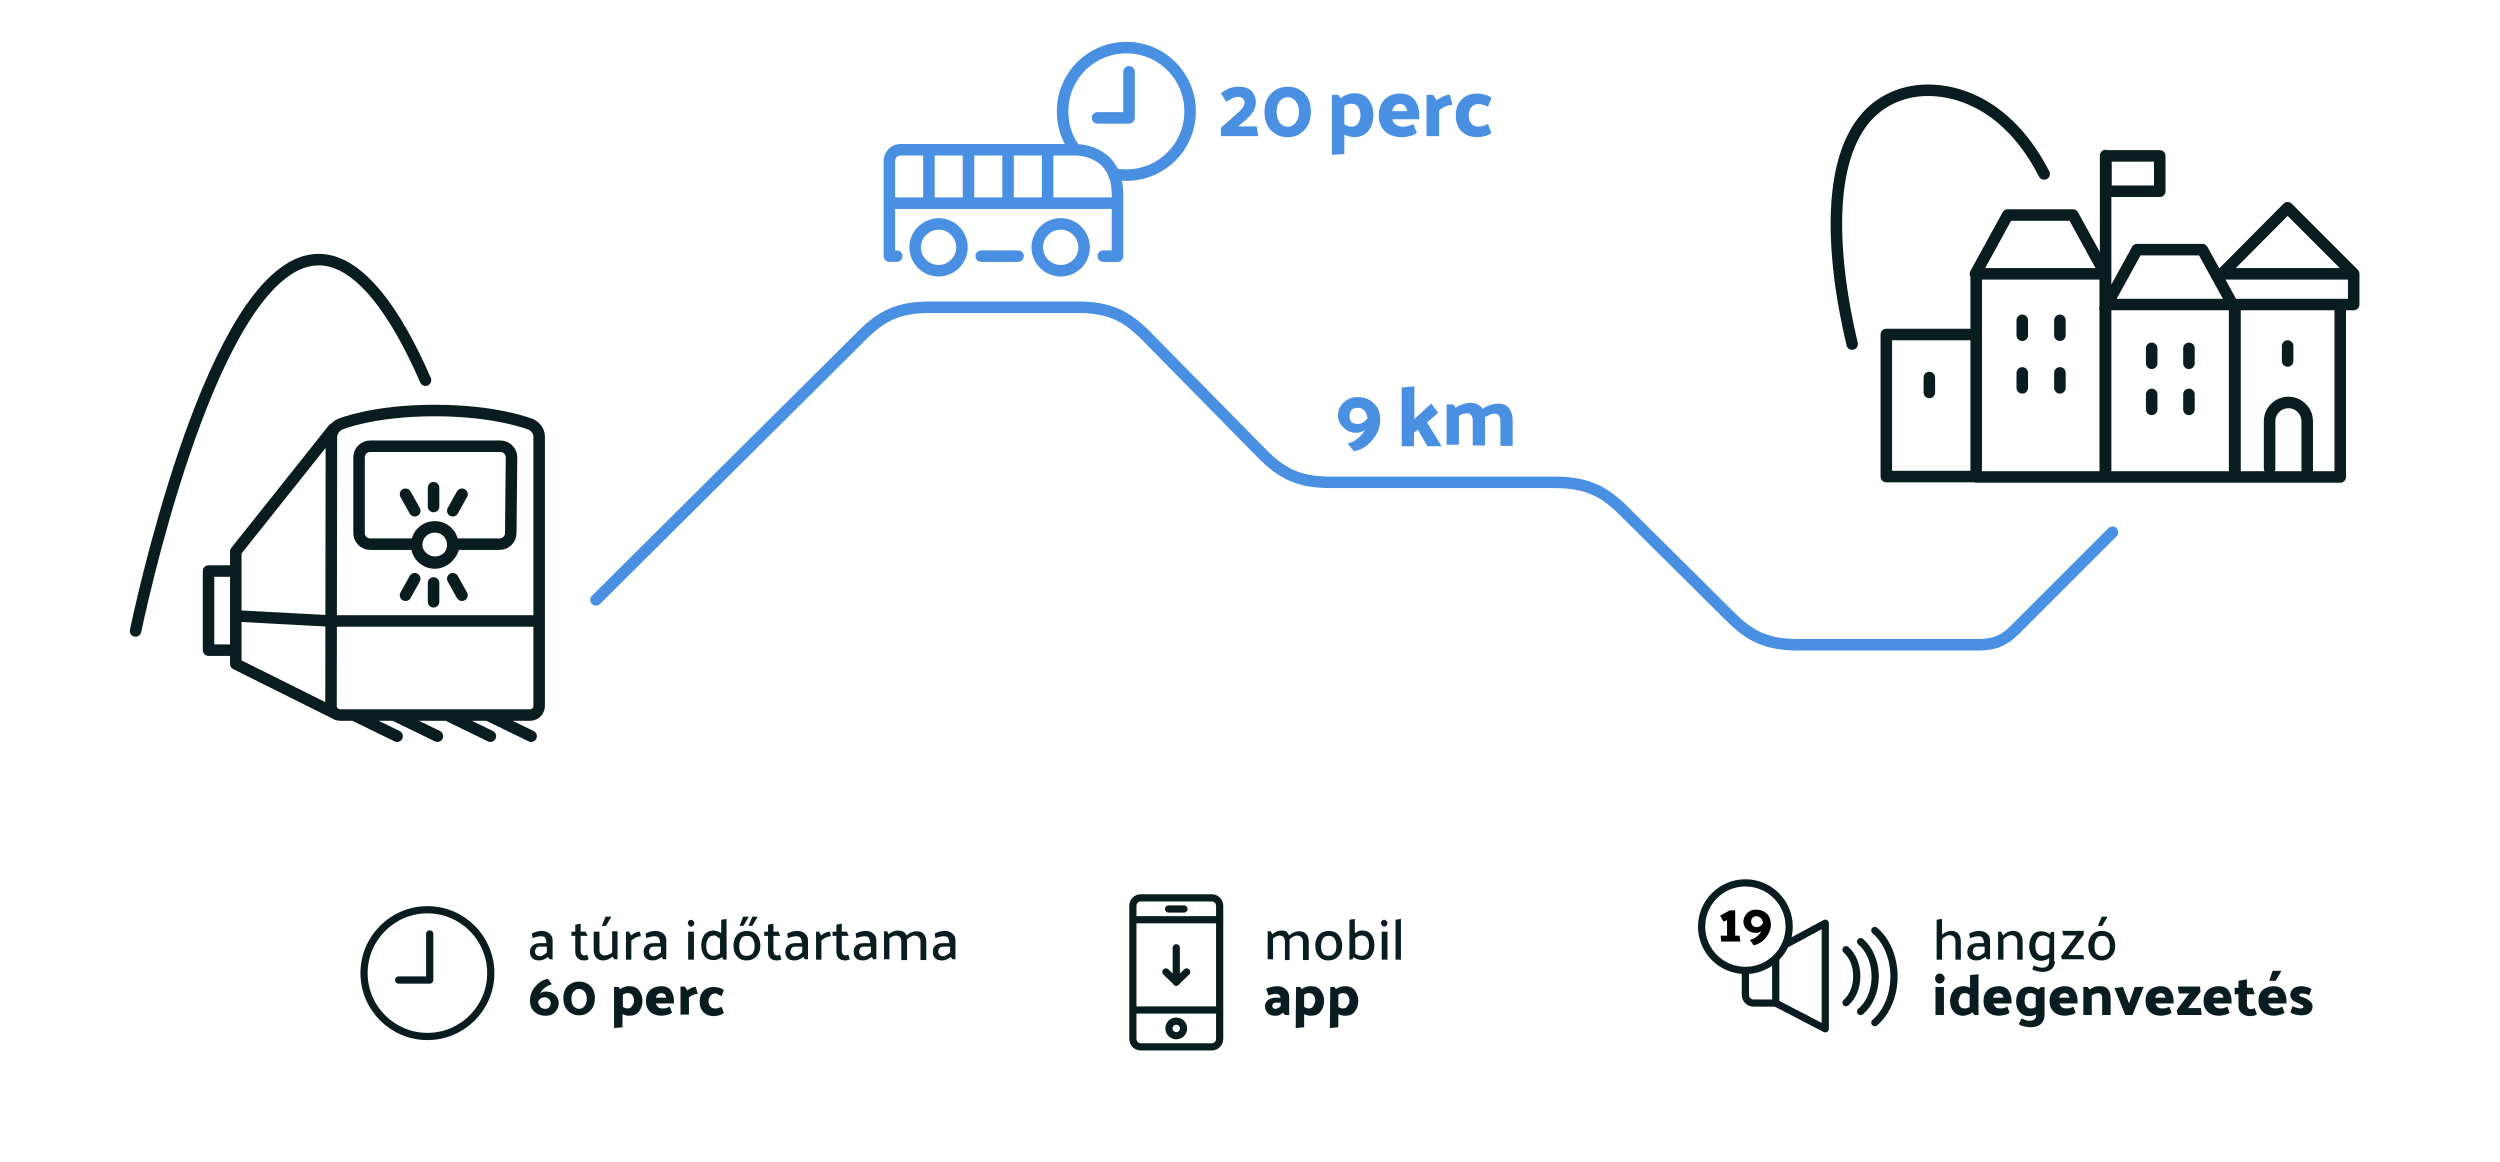 <?xml version="1.0" encoding="UTF-8"?><svg xmlns="http://www.w3.org/2000/svg" width="651" height="302.5" viewBox="0 0 651 302.5"><g id="Layer_1"><path d="M290,45.3c1,.2,2.2.3,3.3.3,9.2,0,16.6-7.4,16.6-16.6s-7.4-16.6-16.6-16.6-16.6,7.4-16.6,16.6c0,3.5,1,6.7,2.8,9.3" fill="none" stroke="#4a90e2" stroke-linecap="round" stroke-linejoin="round" stroke-width="3"/><polyline points="285.8 30.7 294 30.7 294 18.7" fill="none" stroke="#4a90e2" stroke-linecap="round" stroke-linejoin="round" stroke-width="3"/><path d="M609.4,124.2h-27.4v-44.9h27.4v44.9ZM581.9,79.3h-33.6v44.9h33.6v-44.9ZM548.2,71.3h-33.6v52.9h33.6v-52.9ZM514.6,87.1h-23.4v37h23.4v-37ZM579.7,79.3h33.2v-8h-33.2M612.9,71.3l-17.2-17.2-17.1,17.2M548.2,71.3l-8.4-15.3h-17l-8.4,15.3M581.6,79.7l-8.1-14.7h-17l-8.4,15.3M595.7,90.1v3.9M560.3,90.7v3.9M502.4,98.3v3.9M570,90.7v3.9M560.3,102.7v3.9M570,102.7v3.9M526.6,83.4v3.9M536.4,83.4v3.9M526.6,97.1v3.9M536.4,97.1v3.9M600.8,122.6v-12.9c0-2.7-2.2-4.9-4.9-4.9s-4.9,2.2-4.9,4.9v12.3M548.3,80.4v-39.9M562.4,40.6h-14v9.2h14v-9.2ZM532.3,45.3c-11.2-21.8-28.3-23.3-36.3-21-22.6,6.3-19.3,41.8-13.7,65.3" fill="none" stroke="#091d21" stroke-linecap="round" stroke-linejoin="round" stroke-width="3"/><path d="M133,138.8c0,1.7-1.4,2.9-2.9,2.9h-11.9c-.1,2.6-2.3,4.7-4.9,4.7s-4.8-2.1-4.9-4.7h-12c-1.7,0-2.9-1.4-2.9-2.9v-19.7c0-1.7,1.4-2.9,2.9-2.9h33.9c1.7,0,2.9,1.4,2.9,2.9l-.2,19.7h0ZM60.8,148.7h-6.5v20.6h6.5M61.4,143.6v29.3l25.9,12.9M86,161.7l-24.3-1.3M86.2,183.8c0,1.3,1,2.4,2.4,2.4h49.4c1.3,0,2.4-1,2.4-2.4v-70.1c0-1.3-.9-2.7-2.2-3.2,0,0-8.8-3.6-25-3.6-16.3,0-24.7,3.6-24.7,3.6-1.2.5-2.2,2-2.2,3.2l-.1,70.1h0ZM140,161.7h-53.3M113.2,137.2c-2.6,0-4.7,2.1-4.7,4.7s2.1,4.7,4.7,4.7,4.7-2.1,4.7-4.7c0-2.7-2.1-4.7-4.7-4.7ZM112.9,131.9v-4.9M117.9,133l2.4-4.3M108,133l-2.4-4.3M112.9,151.8v4.9M117.9,150.7l2.4,4.3M108,150.7l-2.4,4.3M61.4,143.6l25.4-31.9M92.1,186.2l11.3,5.5M102.6,186.2l11.3,5.5M116.4,186.2l11.3,5.5M127,186.2l11.3,5.5" fill="none" stroke="#091d21" stroke-linecap="round" stroke-linejoin="round" stroke-width="3"/><path d="M110.8,99c-7.6-17.5-17.2-31.4-27.8-31.4-25.5,0-44.1,79.8-47.7,96.7" fill="none" stroke="#091d21" stroke-linecap="round" stroke-linejoin="round" stroke-width="3"/><path d="M255.5,66.7h9.6M231.6,52.9h59.4M270.1,64.4c0,3.3,2.7,6.1,6.1,6.1s6.1-2.7,6.1-6.1c0-3.3-2.7-6.1-6.1-6.1s-6.1,2.8-6.1,6.1M270.1,64.4c0,3.3,2.7,6.1,6.1,6.1s6.1-2.7,6.1-6.1c0-3.3-2.7-6.1-6.1-6.1s-6.1,2.8-6.1,6.1ZM238.3,64.4c0,3.3,2.7,6.1,6.1,6.1,3.3,0,6.1-2.7,6.1-6.1,0-3.3-2.7-6.1-6.1-6.1-3.4.1-6.1,2.8-6.1,6.1M238.3,64.4c0,3.3,2.7,6.1,6.1,6.1,3.3,0,6.1-2.7,6.1-6.1,0-3.3-2.7-6.1-6.1-6.1-3.4.1-6.1,2.8-6.1,6.1ZM241.9,52.5v-13.5M252.2,52.5v-13.5M262.5,52.5v-13.5M272.8,52.5v-13.5M287.3,66.7h3.7v-16c0-12.3-11.4-11.7-11.4-11.7h-45.1c-1.6,0-2.9,1.3-2.9,2.9h0v24.8h1.9" fill="none" stroke="#4a90e2" stroke-linecap="round" stroke-linejoin="round" stroke-width="3"/><path d="M550.1,138.6l-25.2,25.2c-2.7,2.7-5.1,4.1-9.7,4.1h-46.9c-8.5,0-12.8-2.4-17.8-7.4l-27.6-27.4c-5-5-9.5-7.5-18-7.5h-58.4c-8.5,0-12.8-2.4-17.8-7.4l-30.3-30.8c-5-5-9.3-7.4-17.8-7.4h-38.4c-8.5,0-12.8,2.4-17.8,7.4l-69.2,68.8" fill="none" stroke="#4a90e2" stroke-linecap="round" stroke-miterlimit="10" stroke-width="3"/><path d="M350.9,115.5c.9-.2,1.8-.6,2.6-1.3.8-.6,1.5-1.4,1.9-2.2-.3.2-.7.4-1,.5s-.7.2-1,.2c-1.5,0-2.6-.4-3.6-1.4-.9-.9-1.4-1.9-1.4-3.1s.4-2.3,1.4-3.3c.9-.9,2.1-1.5,3.7-1.5,1.7,0,3.1.5,4.2,1.6,1.2,1,1.7,2.5,1.7,4.5,0,1.7-.6,3.3-1.9,4.9-1.3,1.7-2.9,2.7-4.9,3.1l-1.7-2ZM353.5,110.4c.6,0,1.2-.2,1.6-.5.4-.3.8-.7,1-1-.1-.8-.4-1.5-.8-2s-1-.7-1.9-.7c-.6,0-1.2.2-1.5.6-.3.4-.5.9-.5,1.5s.2,1.2.5,1.6c.3.3.9.5,1.6.5Z" fill="#4a90e2"/><path d="M368.3,100.6v8.5l4.4-4c.3.4.6.7.9,1.2.3.4.6.7.9,1.2l-2.9,2.5c.6,1,1.3,2.1,1.9,3.1s1.3,2.1,1.9,3.1h-3.7l-2.5-4.3c-.2.1-.3.3-.5.4-.2.1-.3.3-.5.4v3.5h-3.2v-15.3l3.3-.3Z" fill="#4a90e2"/><path d="M390,105.1c1.5,0,2.4.4,3,1.3.6.8.9,1.9.9,3.1v6.6h-3.2v-6.5c0-.6-.1-1-.4-1.4s-.7-.5-1.2-.5c-.3,0-.7.1-1.2.3-.4.2-.8.4-1.2.6v7.4h-3.2v-6.5c0-.6-.1-1-.4-1.4-.3-.3-.6-.5-1.2-.5-.3,0-.6.1-1,.2-.3.1-.7.3-1,.5v7.5h-3.2v-10.5h1.7l.7.9c.4-.4,1-.7,1.7-.9.6-.2,1.4-.4,2-.4.8,0,1.5.1,2,.4.5.3.9.6,1.3,1.2.4-.4,1-.7,1.8-1,.7-.2,1.4-.4,2.1-.4Z" fill="#4a90e2"/><path d="M327.029,26.54c0,.904-.237,1.745-.711,2.523-.475.778-1.246,1.612-2.313,2.501l-1.645,1.356h4.892l.378,2.535h-9.717v-2.179l4.18-3.669c.77-.682,1.293-1.241,1.567-1.679s.419-.863.434-1.278c0-.4-.155-.737-.467-1.012-.311-.274-.741-.412-1.29-.412-.534,0-1.13.185-1.79.557-.66.37-1.071.607-1.234.711l-1.401-2.201c.445-.355,1.048-.73,1.812-1.123.763-.393,1.664-.589,2.702-.589,1.734,0,2.935.415,3.603,1.245.667.83,1,1.734,1,2.713Z" fill="#4a90e2"/><path d="M335.323,22.582c1.704,0,3.135.56,4.291,1.679s1.734,2.724,1.734,4.814c0,2.061-.589,3.688-1.768,4.881-1.178,1.193-2.606,1.79-4.28,1.79-1.645,0-3.061-.578-4.247-1.734-1.185-1.156-1.778-2.787-1.778-4.892,0-2.046.585-3.647,1.757-4.803,1.171-1.156,2.602-1.734,4.291-1.734ZM335.323,33.01c.77,0,1.449-.337,2.034-1.012.586-.674.879-1.619.879-2.835,0-1.245-.289-2.197-.867-2.856-.578-.66-1.268-.99-2.068-.99-.756,0-1.423.323-2.001.968s-.867,1.567-.867,2.769c0,1.274.281,2.253.845,2.935s1.245,1.022,2.046,1.022Z" fill="#4a90e2"/><path d="M346.818,24.694h1.645l.644.845c.504-.4,1.074-.712,1.712-.934.638-.223,1.237-.334,1.801-.334,1.645,0,2.891.545,3.736,1.635.845,1.089,1.267,2.442,1.267,4.058,0,1.631-.426,2.994-1.278,4.092-.853,1.097-2.116,1.645-3.791,1.645-.37,0-.778-.059-1.223-.178-.445-.118-.867-.273-1.268-.467v5.048l-3.246.222v-15.631ZM354.267,29.986c0-.77-.178-1.46-.533-2.068-.355-.607-1.009-.911-1.957-.911-.297,0-.593.052-.89.155-.296.104-.57.231-.822.378v4.803c.267.193.564.349.89.467.325.119.637.179.934.179.875,0,1.49-.33,1.846-.99.355-.659.533-1.33.533-2.012Z" fill="#4a90e2"/><path d="M364.599,24.36c1.69,0,2.942.557,3.758,1.668s1.224,2.432,1.224,3.958v1.067h-7.026c.147.607.455,1.082.923,1.423.467.341,1.063.512,1.79.512.488,0,.944-.056,1.367-.167.422-.111.878-.285,1.367-.522l.956,2.312c-.549.415-1.216.704-2.001.867-.786.163-1.408.244-1.868.244-1.823,0-3.287-.492-4.391-1.478-1.105-.985-1.657-2.375-1.657-4.169,0-1.749.512-3.139,1.534-4.169,1.023-1.03,2.364-1.546,4.024-1.546ZM364.51,27.073c-.504,0-.934.163-1.289.489-.356.326-.586.786-.69,1.379h3.936c-.103-.564-.319-1.016-.644-1.356-.326-.341-.764-.512-1.312-.512Z" fill="#4a90e2"/><path d="M377.552,24.672l.667,2.624c-.504,0-1.067.118-1.69.355-.622.237-1.215.601-1.778,1.09v6.715h-3.269v-10.762h1.668l.978,1.423c.445-.37.979-.704,1.602-1.001.622-.296,1.23-.444,1.823-.444Z" fill="#4a90e2"/><path d="M384.909,27.096c-.727,0-1.316.277-1.768.834-.453.556-.679,1.27-.679,2.146s.226,1.575.679,2.102c.451.526,1.041.789,1.768.789.459,0,.874-.052,1.245-.156.37-.103.808-.273,1.312-.511l.912,2.312c-.534.415-1.156.704-1.868.867s-1.297.244-1.757.244c-1.749,0-3.132-.504-4.146-1.512-1.016-1.008-1.523-2.387-1.523-4.136s.508-3.139,1.523-4.169c1.015-1.03,2.397-1.546,4.146-1.546.46,0,1.042.082,1.746.245.703.163,1.33.452,1.879.867l-.912,2.312c-.504-.237-.941-.412-1.312-.522-.371-.111-.786-.167-1.245-.167Z" fill="#4a90e2"/></g><g id="Legenda"><path d="M297.1,233.8c-1.2,0-2.1.9-2.1,2.1v34.6c0,1.2.9,2.1,2.1,2.1h18.4c1.2,0,2.1-.9,2.1-2.1v-34.6c0-1.2-.9-2.1-2.1-2.1h-18.4Z" fill="none" stroke="#091d21" stroke-linecap="round" stroke-linejoin="round" stroke-width="1.88"/><line x1="295.2" y1="239.5" x2="317.4" y2="239.5" fill="none" stroke="#091d21" stroke-linecap="round" stroke-linejoin="round" stroke-width="1.88"/><line x1="304.3" y1="236.7" x2="308.3" y2="236.7" fill="none" stroke="#091d21" stroke-linecap="round" stroke-linejoin="round" stroke-width="1.88"/><line x1="295.3" y1="263" x2="317.3" y2="263" fill="none" stroke="#091d21" stroke-linecap="round" stroke-linejoin="round" stroke-width="1.88"/><path d="M306.3,265.9c1,0,1.9.8,1.9,1.9s-.9,1.9-1.9,1.9-1.9-.8-1.9-1.9.9-1.9,1.9-1.9Z" fill="none" stroke="#091d21" stroke-linecap="round" stroke-linejoin="round" stroke-width="1.88"/><line x1="306.3" y1="246.8" x2="306.3" y2="255.7" fill="none" stroke="#091d21" stroke-linecap="round" stroke-linejoin="round" stroke-width="1.88"/><line x1="309" y1="253.1" x2="306.3" y2="255.7" fill="none" stroke="#091d21" stroke-linecap="round" stroke-linejoin="round" stroke-width="1.88"/><line x1="303.6" y1="253.1" x2="306.3" y2="255.7" fill="none" stroke="#091d21" stroke-linecap="round" stroke-linejoin="round" stroke-width="1.88"/><g isolation="isolate"><path d="M335.7,243.6c.3-.3.7-.6,1.2-.8s.9-.3,1.4-.3c.9,0,1.5.3,1.9.8s.6,1.2.6,1.9v4.8h-1.5v-4.7c0-.5-.1-.9-.4-1.2-.2-.3-.6-.4-1.1-.5-.3,0-.6.1-1,.3s-.7.4-1,.7v5.4h-1.2v-4.7c0-.5-.1-.9-.3-1.2-.2-.3-.6-.4-1-.5-.3,0-.6.1-.9.2-.3.1-.6.4-.9.6v5.4h-1.4v-7.3h.8l.4.8c.3-.3.7-.5,1.1-.7s.9-.3,1.3-.3c.5,0,1,.1,1.4.3.1.3.4.6.6,1Z" fill="#091d21"/><path d="M345.9,250.1c-1.1,0-1.9-.4-2.5-1.1-.6-.7-.9-1.6-.9-2.8,0-1.1.3-2,.9-2.7s1.5-1.1,2.6-1.1,2,.4,2.6,1.1c.6.7.9,1.7.9,2.8s-.3,2-1,2.7c-.6.7-1.5,1.1-2.6,1.1ZM348,246.3c0-.8-.2-1.4-.5-1.9s-.8-.7-1.5-.7-1.2.2-1.5.7-.5,1.1-.5,1.9.1,1.5.4,1.9c.3.5.8.7,1.5.7s1.2-.2,1.6-.7.5-1.1.5-1.9Z" fill="#091d21"/><path d="M351.4,249.9v-10.4l1.4-.2v3.7c.3-.2.6-.3.9-.5s.7-.2,1-.2c1.1,0,1.9.4,2.4,1.1s.8,1.7.8,2.8-.3,2-.8,2.7-1.3,1.1-2.4,1.1c-.3,0-.7-.1-1.1-.2-.4-.1-.8-.3-1.1-.6l-.3.6-.8.1h0ZM352.8,248.2c.2.2.5.4.8.5s.6.2.8.2c.8,0,1.3-.3,1.6-.8s.5-1.1.5-1.8-.1-1.4-.4-1.9-.8-.8-1.6-.8c-.3,0-.5.1-.8.2-.3.1-.6.3-.8.5v3.9h-.1Z" fill="#091d21"/><path d="M360.5,241.3c-.2,0-.5-.1-.6-.3-.2-.2-.3-.4-.3-.6s.1-.5.2-.6c.2-.2.4-.3.6-.3s.5.1.6.3c.2.2.3.4.3.6s-.1.5-.3.6c-.1.2-.3.3-.5.3ZM359.8,249.9v-7.3h1.5v7.3h-1.5Z" fill="#091d21"/><path d="M363.4,249.9v-10.4l1.4-.2v10.6h-1.4Z" fill="#091d21"/></g><g isolation="isolate"><path d="M332.6,256.8c.9,0,1.7.3,2.2.8.6.5.9,1.2.9,2v4.7h-1.1l-.5-.6c-.2.2-.6.4-.9.6s-.7.2-1.1.2c-.9,0-1.6-.2-2-.7-.4-.4-.7-1-.7-1.7,0-.8.3-1.3.8-1.7.5-.4,1.2-.6,2-.6h1.2c0-.3-.1-.6-.3-.7-.2-.2-.5-.3-.8-.3s-.7,0-1,.1c-.4.1-.7.2-1,.3l-.6-1.7c.3-.2.8-.3,1.3-.5.7-.1,1.2-.2,1.6-.2ZM332.1,262.7c.2,0,.5-.1.7-.2s.5-.3.7-.5v-.9h-1.3c-.3,0-.5.1-.7.3-.2.2-.2.4-.2.6s.1.3.2.5c.2.1.4.2.6.2Z" fill="#091d21"/><path d="M337.5,257h1.1l.4.6c.3-.3.7-.5,1.2-.6.4-.2.8-.2,1.2-.2,1.1,0,2,.4,2.5,1.1s.9,1.6.9,2.7-.3,2-.9,2.8-1.4,1.1-2.6,1.1c-.2,0-.5,0-.8-.1s-.6-.2-.9-.3v3.4l-2.2.2.1-10.7h0ZM342.5,260.6c0-.5-.1-1-.4-1.4s-.7-.6-1.3-.6c-.2,0-.4,0-.6.1s-.4.2-.6.3v3.2c.2.1.4.2.6.3.2.1.4.1.6.1.6,0,1-.2,1.2-.7s.5-.8.5-1.3Z" fill="#091d21"/><path d="M346.4,257h1.1l.4.6c.3-.3.7-.5,1.2-.6.4-.2.8-.2,1.2-.2,1.1,0,2,.4,2.5,1.1s.9,1.6.9,2.7-.3,2-.9,2.8-1.4,1.1-2.6,1.1c-.2,0-.5,0-.8-.1s-.6-.2-.9-.3v3.4l-2.2.2.1-10.7h0ZM351.4,260.6c0-.5-.1-1-.4-1.4-.2-.4-.7-.6-1.3-.6-.2,0-.4,0-.6.1s-.4.2-.6.3v3.2c.2.1.4.2.6.3.2.1.4.1.6.1.6,0,1-.2,1.2-.7.4-.4.5-.8.5-1.3Z" fill="#091d21"/></g><path d="M111.3,236.9c-9.1,0-16.5,7.4-16.5,16.5s7.4,16.5,16.5,16.5,16.5-7.4,16.5-16.5-7.4-16.5-16.5-16.5Z" fill="none" stroke="#091d21" stroke-linecap="round" stroke-linejoin="round" stroke-width="1.88"/><polyline points="103.8 255.2 111.9 255.2 111.9 243.2" fill="none" stroke="#091d21" stroke-linecap="round" stroke-linejoin="round" stroke-width="1.88"/><g isolation="isolate"><path d="M138.5,243.1c.3-.2.7-.3,1.2-.5.5-.1,1-.2,1.3-.2.8,0,1.5.2,2.1.7s.8,1.1.8,1.8v4.9h-.8c-.1-.1-.1-.2-.2-.3-.1-.1-.1-.2-.2-.3-.2.2-.6.4-1,.6-.4.2-.8.3-1.2.3-.9,0-1.5-.2-1.9-.6-.4-.4-.6-1-.6-1.6,0-.7.2-1.3.7-1.7s1.1-.6,1.9-.6h1.7c0-.5-.1-.9-.3-1.3s-.6-.5-1.2-.5c-.4,0-.8.1-1.2.2-.4.1-.7.2-.9.3l-.2-1.2ZM139.3,247.8c0,.3.1.5.3.8.2.2.5.4.9.4s.7-.1,1-.3.6-.4.9-.7v-1.5h-1.8c-.4,0-.8.1-1,.4-.1.3-.3.6-.3.9Z" fill="#091d21"/><path d="M153.3,249.8c-.1.1-.3.1-.5.2-.2.1-.5.1-.7.1-.7,0-1.3-.2-1.7-.6-.4-.4-.6-1-.6-1.7v-4.1h-1v-1.1h1v-1.8l1.4-.3v2.1h1.3l.5,1.1h-1.8v3.8c0,.4.1.7.2.9.2.2.4.4.8.4.1,0,.2,0,.4-.1s.2-.1.3-.1l.4,1.2Z" fill="#091d21"/><path d="M159.5,249.1c-.3.3-.7.5-1.1.7-.4.2-.9.3-1.3.3-.9,0-1.5-.3-1.9-.8s-.6-1.2-.6-1.9v-4.8h1.5v4.7c0,.5.1.9.4,1.1.2.3.6.4,1,.4.3,0,.6-.1.9-.2.3-.1.7-.3,1-.6v-5.5h1.4v7.3h-.8l-.5-.7ZM157.7,238.7h1.5l-1.4,2.4h-1.1l1-2.4Z" fill="#091d21"/><path d="M163,249.9v-7.3h.8l.5,1c.3-.2.6-.5,1.1-.7.4-.2.8-.3,1.2-.3l.3,1.2c-.4,0-.8.1-1.3.3-.4.2-.8.5-1.2.8v5h-1.4Z" fill="#091d21"/><path d="M168.1,243.1c.3-.2.7-.3,1.2-.5.5-.1,1-.2,1.3-.2.8,0,1.5.2,2.1.7s.8,1.1.8,1.8v4.9h-.8c-.1-.1-.1-.2-.2-.3-.1-.1-.1-.2-.2-.3-.2.2-.6.4-1,.6-.4.2-.8.3-1.2.3-.9,0-1.5-.2-1.9-.6-.4-.4-.6-1-.6-1.6,0-.7.2-1.3.7-1.7s1.1-.6,1.9-.6h1.7c0-.5-.1-.9-.3-1.3s-.6-.5-1.2-.5c-.4,0-.8.1-1.2.2-.4.1-.7.2-.9.3l-.2-1.2ZM169,247.8c0,.3.1.5.3.8.2.2.5.4.9.4s.7-.1,1-.3.6-.4.9-.7v-1.5h-1.8c-.4,0-.8.1-1,.4-.2.3-.3.6-.3.9Z" fill="#091d21"/><path d="M180,241.3c-.2,0-.5-.1-.6-.3s-.3-.4-.3-.6.1-.5.2-.6c.2-.2.4-.3.6-.3s.5.1.6.3c.2.2.3.4.3.6s-.1.5-.3.6c-.1.2-.3.3-.5.3ZM179.2,249.9v-7.3h1.5v7.3h-1.5Z" fill="#091d21"/><path d="M189.2,239.3v10.6h-.8l-.4-.7c-.3.3-.7.5-1.1.6-.4.2-.8.2-1.1.2-1.1,0-1.9-.4-2.4-1.1-.5-.7-.8-1.6-.8-2.7s.3-2,.8-2.8c.6-.7,1.4-1.1,2.4-1.1.3,0,.6.1,1,.2.3.1.7.3,1,.5v-3.5l1.4-.2ZM186,243.6c-.8,0-1.3.3-1.6.8s-.5,1.1-.5,1.8.1,1.4.4,1.9c.3.5.8.8,1.6.8.3,0,.6-.1.8-.2.3-.1.6-.3.8-.5v-3.8c-.3-.2-.6-.4-.8-.5-.1-.2-.4-.3-.7-.3Z" fill="#091d21"/><path d="M194.4,250.1c-1.1,0-1.9-.4-2.5-1.1-.6-.7-.9-1.6-.9-2.8,0-1.1.3-2,.9-2.7s1.5-1.1,2.6-1.1,2,.4,2.6,1.1c.6.7.9,1.7.9,2.8s-.3,2-1,2.7c-.6.7-1.5,1.1-2.6,1.1ZM196.5,246.3c0-.8-.2-1.4-.5-1.9s-.8-.7-1.5-.7-1.2.2-1.5.7-.5,1.1-.5,1.9.1,1.5.4,1.9c.3.5.8.7,1.5.7s1.2-.2,1.6-.7.5-1.1.5-1.9ZM193.5,238.7h1.5l-1.4,2.4h-1l.9-2.4ZM195.9,238.7h1.4l-1.4,2.4h-1l1-2.4Z" fill="#091d21"/><path d="M203.5,249.8c-.1.1-.3.1-.5.2-.2.1-.5.1-.7.1-.7,0-1.3-.2-1.7-.6-.4-.4-.6-1-.6-1.7v-4.1h-1v-1.1h1v-1.8l1.4-.3v2.1h1.3l.5,1.1h-1.8v3.8c0,.4.1.7.2.9.2.2.4.4.8.4.1,0,.2,0,.4-.1.1,0,.2-.1.3-.1l.4,1.2Z" fill="#091d21"/><path d="M205,243.1c.3-.2.7-.3,1.2-.5.5-.1,1-.2,1.3-.2.8,0,1.5.2,2.1.7s.8,1.1.8,1.8v4.9h-.8c-.1-.1-.1-.2-.2-.3-.1-.1-.1-.2-.2-.3-.3.2-.6.4-1,.6-.4.2-.8.3-1.2.3-.9,0-1.5-.2-1.9-.6-.4-.4-.6-1-.6-1.6,0-.7.2-1.3.7-1.7s1.1-.6,1.9-.6h1.7c0-.5-.1-.9-.3-1.3-.2-.4-.6-.5-1.2-.5-.4,0-.8.1-1.2.2-.3.1-.7.2-.9.3l-.2-1.2ZM205.8,247.8c0,.3.1.5.3.8.2.2.5.4.9.4s.7-.1,1-.3.6-.4.9-.7v-1.5h-1.8c-.4,0-.8.1-1,.4-.1.3-.3.6-.3.9Z" fill="#091d21"/><path d="M212.5,249.9v-7.3h.8l.5,1c.3-.2.6-.5,1.1-.7.4-.2.8-.3,1.2-.3l.3,1.2c-.4,0-.8.1-1.3.3-.4.2-.8.5-1.2.8v5h-1.4Z" fill="#091d21"/><path d="M221.3,249.8c-.1.1-.3.1-.5.2-.2.1-.5.1-.7.1-.7,0-1.3-.2-1.7-.6-.4-.4-.6-1-.6-1.7v-4.1h-1v-1.1h1v-1.8l1.4-.3v2.1h1.3l.5,1.1h-1.8v3.8c0,.4.1.7.2.9.2.2.4.4.8.4.1,0,.2,0,.4-.1.1,0,.2-.1.3-.1l.4,1.2Z" fill="#091d21"/><path d="M222.8,243.1c.3-.2.7-.3,1.2-.5.5-.1,1-.2,1.3-.2.8,0,1.5.2,2.1.7s.8,1.1.8,1.8v4.9h-.8c-.1-.1-.1-.2-.2-.3-.1-.1-.1-.2-.2-.3-.3.2-.6.4-1,.6-.4.2-.8.3-1.2.3-.9,0-1.5-.2-1.9-.6-.4-.4-.6-1-.6-1.6,0-.7.2-1.3.7-1.7s1.1-.6,1.9-.6h1.7c0-.5-.1-.9-.3-1.3-.2-.4-.6-.5-1.2-.5-.4,0-.8.1-1.2.2-.3.1-.7.2-.9.3l-.2-1.2ZM223.7,247.8c0,.3.1.5.3.8.2.2.5.4.9.4s.7-.1,1-.3.6-.4.9-.7v-1.5h-1.8c-.4,0-.8.1-1,.4-.2.3-.3.6-.3.9Z" fill="#091d21"/><path d="M236.1,243.6c.3-.3.7-.6,1.2-.8s.9-.3,1.4-.3c.9,0,1.5.3,1.9.8s.6,1.2.6,1.9v4.8h-1.5v-4.7c0-.5-.1-.9-.4-1.2-.2-.3-.6-.4-1.1-.5-.3,0-.6.1-1,.3s-.7.4-1,.7v5.4h-1.5v-4.7c0-.5-.1-.9-.3-1.2s-.6-.4-1-.5c-.3,0-.6.1-.9.2-.3.1-.6.4-.9.6v5.4h-1.4v-7.3h.8l.4.8c.3-.3.7-.5,1.1-.7.4-.2.9-.3,1.3-.3.5,0,1,.1,1.4.3.5.3.7.6.9,1Z" fill="#091d21"/><path d="M243.4,243.1c.3-.2.7-.3,1.2-.5.5-.1,1-.2,1.3-.2.8,0,1.5.2,2.1.7s.8,1.1.8,1.8v4.9h-.8c-.1-.1-.1-.2-.2-.3s-.1-.2-.2-.3c-.2.2-.6.4-1,.6-.4.2-.8.3-1.2.3-.9,0-1.5-.2-1.9-.6-.4-.4-.6-1-.6-1.6,0-.7.2-1.3.7-1.7s1.1-.6,1.9-.6h1.7c0-.5-.1-.9-.3-1.3s-.6-.5-1.2-.5c-.4,0-.8.1-1.2.2-.4.1-.7.2-.9.3l-.2-1.2ZM244.3,247.8c0,.3.1.5.3.8.2.2.5.4.9.4s.7-.1,1-.3.6-.4.9-.7v-1.5h-1.8c-.4,0-.8.1-1,.4-.2.3-.3.6-.3.9Z" fill="#091d21"/></g><g isolation="isolate"><path d="M143.7,256.3c-.6.2-1.2.4-1.8.9-.6.4-1,1-1.3,1.5.2-.2.5-.3.8-.4s.5-.1.8-.1c1,0,1.8.3,2.4.9.6.6.9,1.3.9,2.1,0,.9-.3,1.6-.9,2.3-.6.7-1.4,1-2.5,1-1.2,0-2.1-.3-2.9-1-.8-.7-1.2-1.7-1.2-3.1,0-1.1.4-2.3,1.3-3.4.9-1.1,2-1.9,3.4-2.1l1,1.4ZM141.9,259.7c-.4,0-.8.1-1.1.3-.3.2-.5.5-.7.8.1.6.3,1,.6,1.4.3.3.7.5,1.3.5.4,0,.8-.1,1-.4s.4-.6.4-1-.1-.8-.4-1.1-.6-.5-1.1-.5Z" fill="#091d21"/><path d="M150.8,255.6c1.2,0,2.1.4,2.9,1.1.8.8,1.2,1.8,1.2,3.2s-.4,2.5-1.2,3.3-1.8,1.2-2.9,1.2-2.1-.4-2.9-1.2c-.8-.8-1.2-1.9-1.2-3.3s.4-2.5,1.2-3.2,1.7-1.1,2.9-1.1ZM150.8,262.7c.5,0,1-.2,1.4-.7s.6-1.1.6-1.9-.2-1.5-.6-1.9c-.4-.4-.9-.7-1.4-.7s-1,.2-1.4.7c-.4.4-.6,1.1-.6,1.9,0,.9.2,1.5.6,2,.4.3.8.6,1.4.6Z" fill="#091d21"/><path d="M160,257h1.1l.4.6c.3-.3.7-.5,1.2-.6.4-.2.8-.2,1.2-.2,1.1,0,2,.4,2.5,1.1s.9,1.6.9,2.7-.3,2-.9,2.8-1.4,1.1-2.6,1.1c-.2,0-.5,0-.8-.1s-.6-.2-.9-.3v3.4l-2.2.2v-10.7h.1ZM165.1,260.6c0-.5-.1-1-.4-1.4-.2-.4-.7-.6-1.3-.6-.2,0-.4,0-.6.1-.2.1-.4.2-.6.3v3.2c.2.1.4.2.6.3.2.1.4.1.6.1.6,0,1-.2,1.2-.7.4-.4.5-.8.5-1.3Z" fill="#091d21"/><path d="M172.2,256.8c1.1,0,2,.4,2.5,1.1.5.8.8,1.6.8,2.7v.7h-4.7c.1.4.3.7.6,1,.3.2.7.3,1.2.3.3,0,.6,0,.9-.1s.6-.2.9-.4l.6,1.6c-.4.3-.8.5-1.4.6-.5.1-1,.2-1.3.2-1.2,0-2.2-.3-3-1-.7-.7-1.1-1.6-1.1-2.8s.3-2.1,1-2.8,1.9-1.1,3-1.1ZM172.2,258.6c-.3,0-.6.1-.9.3s-.4.5-.5.9h2.7c-.1-.4-.2-.7-.4-.9-.2-.1-.5-.3-.9-.3Z" fill="#091d21"/><path d="M181.2,257l.5,1.8c-.3,0-.7.1-1.1.2-.4.2-.8.4-1.2.7v4.5h-2.2v-7.3h1.1l.7,1c.3-.2.7-.5,1.1-.7.3-.1.7-.2,1.1-.2Z" fill="#091d21"/><path d="M186.2,258.7c-.5,0-.9.2-1.2.6s-.5.9-.5,1.4c0,.6.2,1.1.5,1.4.3.4.7.5,1.2.5.3,0,.6,0,.8-.1s.5-.2.9-.3l.6,1.6c-.4.3-.8.5-1.3.6s-.9.2-1.2.2c-1.2,0-2.1-.3-2.8-1s-1-1.6-1-2.8.3-2.1,1-2.8,1.6-1,2.8-1c.3,0,.7.1,1.2.2s.9.3,1.3.6l-.6,1.6c-.3-.2-.6-.3-.9-.4-.2-.3-.5-.3-.8-.3Z" fill="#091d21"/></g><path d="M454.5,252.9v6.2c0,1.2,1,2.1,2.1,2.1h5.8l12.9,6.7v-27.5l-10.4,5.6" fill="none" stroke="#091d21" stroke-linecap="round" stroke-linejoin="round" stroke-width="1.88"/><line x1="462.4" y1="249.9" x2="462.4" y2="261.2" fill="none" stroke="#091d21" stroke-linecap="round" stroke-linejoin="round" stroke-width="1.88"/><path d="M488.2,266.3c3-2.6,5-7,5-12h0c0-5-2-9.5-5-12" fill="none" stroke="#091d21" stroke-linecap="round" stroke-linejoin="round" stroke-width="1.88"/><path d="M484.5,263.4c2.3-1.9,3.8-5.3,3.8-9.1h0c0-3.8-1.5-7.2-3.8-9.1" fill="none" stroke="#091d21" stroke-linecap="round" stroke-linejoin="round" stroke-width="1.88"/><path d="M480.7,261.1c1.7-1.5,2.8-4,2.8-6.9h0c0-2.9-1.1-5.4-2.8-6.9" fill="none" stroke="#091d21" stroke-linecap="round" stroke-linejoin="round" stroke-width="1.88"/><path d="M454.5,229.9c6.3,0,11.4,5.1,11.4,11.4s-5.1,11.4-11.4,11.4-11.4-5.1-11.4-11.4,5.1-11.4,11.4-11.4Z" fill="none" stroke="#091d21" stroke-linecap="round" stroke-linejoin="round" stroke-width="1.88"/><g isolation="isolate"><path d="M505.7,243.4c.3-.3.7-.5,1.1-.7s.9-.3,1.3-.3c.9,0,1.5.3,1.9.8s.6,1.2.6,1.9v4.8h-1.4v-4.7c0-.5-.1-.9-.4-1.2-.2-.3-.6-.4-1.1-.5-.3,0-.6.1-1,.3s-.7.4-1,.8v5.3h-1.4v-10.4l1.4-.2v4.1Z" fill="#091d21"/><path d="M512.8,243.1c.3-.2.7-.3,1.2-.5.5-.1,1-.2,1.3-.2.8,0,1.5.2,2.1.7s.8,1.1.8,1.8v4.9h-.8c-.1-.1-.1-.2-.2-.3s-.1-.2-.2-.3c-.3.2-.6.4-1,.6-.4.2-.8.3-1.2.3-.9,0-1.5-.2-1.9-.6-.4-.4-.6-1-.6-1.6,0-.7.2-1.3.7-1.7s1.1-.6,1.9-.6h1.7c0-.5-.1-.9-.3-1.3-.2-.4-.6-.5-1.2-.5-.4,0-.8.1-1.2.2-.3.1-.7.2-.9.3l-.2-1.2ZM513.7,247.8c0,.3.1.5.3.8.2.2.5.4.9.4s.7-.1,1-.3.6-.4.9-.7v-1.5h-1.8c-.4,0-.8.1-1,.4-.2.3-.3.6-.3.9Z" fill="#091d21"/><path d="M521.6,243.6c.3-.3.7-.6,1.2-.9.5-.2.9-.3,1.4-.3.9,0,1.5.3,1.9.8s.6,1.2.6,1.9v4.8h-1.4v-4.7c0-.5-.1-.9-.4-1.2-.2-.3-.6-.4-1.1-.5-.3,0-.7.1-1.1.3-.4.2-.7.4-1,.8v5.3h-1.4v-7.3h.8l.5,1Z" fill="#091d21"/><path d="M535.1,250.3c0,.8-.3,1.5-.8,2-.6.5-1.4.8-2.5.8-.3,0-.7-.1-1.3-.2-.5-.1-1-.3-1.3-.5.1-.2.1-.3.2-.5.1-.2.1-.3.2-.5.4.2.7.3,1,.4.3.1.7.2,1.1.2.6,0,1.1-.1,1.4-.4.3-.3.5-.7.5-1.2v-.9c-.3.2-.6.4-1,.5s-.7.2-1,.2c-1.1,0-1.9-.4-2.4-1.1s-.8-1.6-.8-2.7.3-2,.8-2.8,1.4-1.1,2.4-1.1c.4,0,.7.1,1.1.2s.8.4,1.1.6l.3-.6h.8v7.6h.2ZM533.7,244.3c-.3-.2-.6-.4-.8-.5-.3-.1-.6-.2-.8-.2-.8,0-1.3.3-1.6.8s-.5,1.1-.5,1.8.1,1.4.4,1.9c.3.5.8.8,1.6.8.3,0,.6-.1.8-.2.3-.1.6-.3.8-.5l.1-3.9h0Z" fill="#091d21"/><path d="M542.6,243.4l-4,5.3h3.9l.2,1.1h-5.8l-.2-.8,4-5.4h-3.4l-.3-1.2h5.6v1Z" fill="#091d21"/><path d="M547.2,250.1c-1.1,0-1.9-.4-2.5-1.1-.6-.7-.9-1.6-.9-2.8,0-1.1.3-2,.9-2.7s1.5-1.1,2.6-1.1,2,.4,2.6,1.1c.6.7.9,1.7.9,2.8s-.3,2-1,2.7c-.6.7-1.4,1.1-2.6,1.1ZM549.4,246.3c0-.8-.2-1.4-.5-1.9s-.8-.7-1.5-.7-1.2.2-1.5.7-.5,1.1-.5,1.9.1,1.5.4,1.9c.3.5.8.7,1.5.7s1.2-.2,1.6-.7.5-1.1.5-1.9ZM547.3,238.7h1.5l-1.4,2.4h-1.1l1-2.4Z" fill="#091d21"/></g><g isolation="isolate"><path d="M506.4,254.8c0,.3-.1.6-.4.9-.2.2-.5.4-.9.4s-.6-.1-.9-.4c-.2-.2-.3-.5-.3-.9s.1-.6.3-.9c.2-.2.5-.4.9-.4s.6.1.9.4c.2.3.4.5.4.9ZM506.2,257v7.3h-2.2v-7.3h2.2Z" fill="#091d21"/><path d="M515.2,253.7v10.6h-1.1l-.5-.7c-.3.3-.6.5-1.1.6-.4.2-.9.3-1.3.3-1.1,0-1.9-.4-2.5-1.1s-.9-1.6-.9-2.7.3-2,.9-2.8c.6-.7,1.5-1.1,2.6-1.1.2,0,.5,0,.8.1s.6.2.9.3v-3.3l2.2-.2ZM511.7,262.6c.2,0,.4,0,.6-.1s.4-.2.6-.3v-3.1c-.2-.1-.4-.3-.6-.4s-.5-.1-.7-.1c-.6,0-1,.2-1.2.7s-.4.9-.4,1.4.1,1,.4,1.4.7.5,1.3.5Z" fill="#091d21"/><path d="M520.5,256.8c1.1,0,2,.4,2.5,1.1.5.8.8,1.6.8,2.7v.7h-4.7c.1.4.3.7.6,1,.3.2.7.3,1.2.3.3,0,.6,0,.9-.1s.6-.2.9-.4l.6,1.6c-.4.3-.8.5-1.4.6-.5.1-1,.2-1.3.2-1.2,0-2.2-.3-3-1-.7-.7-1.1-1.6-1.1-2.8s.3-2.1,1-2.8,1.8-1.1,3-1.1ZM520.4,258.6c-.3,0-.6.1-.9.3s-.4.5-.5.9h2.7c-.1-.4-.2-.7-.4-.9-.2-.1-.5-.3-.9-.3Z" fill="#091d21"/><path d="M532.4,257v7.3c0,.9-.3,1.7-.9,2.3-.6.6-1.6.9-2.9.9-.3,0-.8-.1-1.4-.2-.6-.1-1.1-.3-1.5-.6l.7-1.5c.5.2.9.4,1.2.5s.7.1,1,.1c.5,0,1-.1,1.2-.4.3-.2.4-.6.4-1v-.3c-.3.2-.6.3-.9.4s-.6.1-.9.1c-1.1,0-1.9-.4-2.5-1.1s-.9-1.6-.9-2.7.3-2,.9-2.8c.6-.7,1.5-1.1,2.6-1.1.4,0,.8.1,1.2.2s.8.4,1.1.6l.5-.6,1.1-.1h0ZM527.2,260.6c0,.5.1,1,.4,1.4.2.4.7.6,1.3.6.2,0,.4,0,.6-.1l.6-.3v-3.1c-.2-.1-.4-.3-.7-.4-.2-.1-.5-.1-.7-.1-.6,0-1,.2-1.3.7-.1.4-.2.9-.2,1.3Z" fill="#091d21"/><path d="M537.7,256.8c1.1,0,2,.4,2.5,1.1.5.8.8,1.6.8,2.7v.7h-4.7c.1.4.3.7.6,1,.3.2.7.3,1.2.3.3,0,.6,0,.9-.1s.6-.2.9-.4l.6,1.6c-.4.3-.8.5-1.4.6-.5.1-1,.2-1.3.2-1.2,0-2.2-.3-3-1-.7-.7-1.1-1.6-1.1-2.8s.3-2.1,1-2.8,1.9-1.1,3-1.1ZM537.6,258.6c-.3,0-.6.1-.9.3s-.4.5-.5.9h2.7c-.1-.4-.2-.7-.4-.9-.2-.1-.5-.3-.9-.3Z" fill="#091d21"/><path d="M546.9,256.8c1,0,1.7.3,2.1.9.4.6.6,1.3.6,2.1v4.5h-2.2v-4.5c0-.4-.1-.7-.3-.9-.2-.2-.5-.3-.8-.3-.2,0-.5.1-.8.2s-.6.3-.8.4v5.1h-2.2v-7.3h1.1l.6.7c.3-.3.7-.5,1.2-.7s1-.2,1.5-.2Z" fill="#091d21"/><path d="M553.4,264.3l-2.8-7,2.2-.3,1.6,4.3,1.5-4.3h2.3l-2.9,7.3h-1.9Z" fill="#091d21"/><path d="M562.7,256.8c1.1,0,2,.4,2.5,1.1.5.8.8,1.6.8,2.7v.7h-4.7c.1.4.3.7.6,1,.3.2.7.3,1.2.3.3,0,.6,0,.9-.1s.6-.2.9-.4l.6,1.6c-.4.3-.8.5-1.4.6-.5.1-1,.2-1.3.2-1.2,0-2.2-.3-3-1-.7-.7-1.1-1.6-1.1-2.8s.3-2.1,1-2.8,1.9-1.1,3-1.1ZM562.6,258.6c-.3,0-.6.1-.9.3s-.4.5-.5.9h2.7c-.1-.4-.2-.7-.4-.9-.2-.1-.5-.3-.9-.3Z" fill="#091d21"/><path d="M573,258.3c-.5.7-1.1,1.4-1.6,2.1-.6.7-1.1,1.4-1.6,2.1h3.3l.2,1.8h-6.2l-.3-1.2c.4-.6.9-1.2,1.4-1.9.5-.7,1.1-1.5,1.9-2.5h-2.7l-.3-1.8h5.8l.1,1.4Z" fill="#091d21"/><path d="M577.8,256.8c1.1,0,2,.4,2.5,1.1.5.8.8,1.6.8,2.7v.7h-4.7c.1.4.3.7.6,1,.3.2.7.3,1.2.3.3,0,.6,0,.9-.1s.6-.2.9-.4l.6,1.6c-.4.3-.8.5-1.4.6-.5.1-1,.2-1.3.2-1.2,0-2.2-.3-3-1-.7-.7-1.1-1.6-1.1-2.8s.3-2.1,1-2.8,1.9-1.1,3-1.1ZM577.7,258.6c-.3,0-.6.1-.9.3s-.4.5-.5.9h2.7c-.1-.4-.2-.7-.4-.9-.2-.1-.5-.3-.9-.3Z" fill="#091d21"/><path d="M586,264.6c-.9,0-1.6-.2-2.2-.7-.6-.5-.9-1.1-.9-2v-3h-1v-1.7h1v-1.8l2.2-.4v2.2h1.5l.5,1.7h-2v2.7c0,.4.1.6.3.9.2.2.4.3.8.3.1,0,.3,0,.4-.1.2,0,.3-.1.5-.2l.6,1.6c-.2.1-.4.3-.8.4-.4,0-.7.1-.9.1Z" fill="#091d21"/><path d="M592.1,256.8c1.1,0,2,.4,2.5,1.1.5.8.8,1.6.8,2.7v.7h-4.7c.1.4.3.7.6,1,.3.2.7.3,1.2.3.3,0,.6,0,.9-.1s.6-.2.9-.4l.6,1.6c-.4.3-.8.5-1.4.6-.5.1-1,.2-1.3.2-1.2,0-2.2-.3-3-1-.7-.7-1.1-1.6-1.1-2.8s.3-2.1,1-2.8,1.9-1.1,3-1.1ZM592,258.6c-.3,0-.6.1-.9.3s-.4.5-.5.9h2.7c-.1-.4-.2-.7-.4-.9-.2-.1-.5-.3-.9-.3ZM591.8,252.8h2.3l-1.5,2.6h-1.7l.9-2.6Z" fill="#091d21"/><path d="M599.7,259.7c.6.2,1.2.5,1.7.9s.8.9.8,1.5c0,.7-.3,1.3-.8,1.7s-1.3.6-2.3.6c-.3,0-.7-.1-1.3-.2s-1-.3-1.4-.6l.6-1.6c.3.2.7.3,1,.4s.7.2.9.2c.3,0,.5,0,.7-.1s.2-.2.2-.3c0-.2-.1-.3-.2-.4s-.4-.2-.7-.4c-.6-.2-1.2-.5-1.7-.8-.5-.4-.8-.9-.8-1.5,0-.7.3-1.3.8-1.7.5-.4,1.3-.6,2.2-.6.3,0,.7.1,1.2.2s1,.3,1.3.6l-.6,1.6c-.3-.2-.7-.3-1-.4s-.6-.1-.9-.1c-.2,0-.4,0-.5.1s-.2.2-.2.3.1.2.2.3.5.2.8.3Z" fill="#091d21"/></g><path d="M448.039,243.645h1.68v-4.076l-.861.459-.961-1.579,2.526-1.393h1.421v6.589h1.148c.038.259.069.518.094.775.023.259.055.513.094.761h-4.968l-.173-1.536Z"/><path d="M455.678,244.751c.611-.144,1.191-.423,1.736-.84.545-.416.967-.896,1.264-1.442-.221.144-.455.256-.703.337-.25.082-.488.122-.719.122-.957,0-1.742-.287-2.353-.861-.613-.574-.92-1.258-.92-2.053,0-.814.303-1.54.905-2.182s1.392-.962,2.368-.962c1.101,0,2.022.333,2.764.998s1.113,1.657,1.113,2.978c0,1.081-.417,2.165-1.25,3.251-.832,1.087-1.908,1.778-3.229,2.075l-.976-1.422ZM457.385,241.421c.402,0,.754-.11,1.056-.33.302-.221.519-.46.653-.718-.086-.555-.28-.991-.582-1.307-.301-.315-.701-.474-1.198-.474-.411,0-.734.142-.969.424-.235.282-.352.591-.352.926,0,.383.12.725.359,1.026s.584.452,1.033.452Z"/></g></svg>